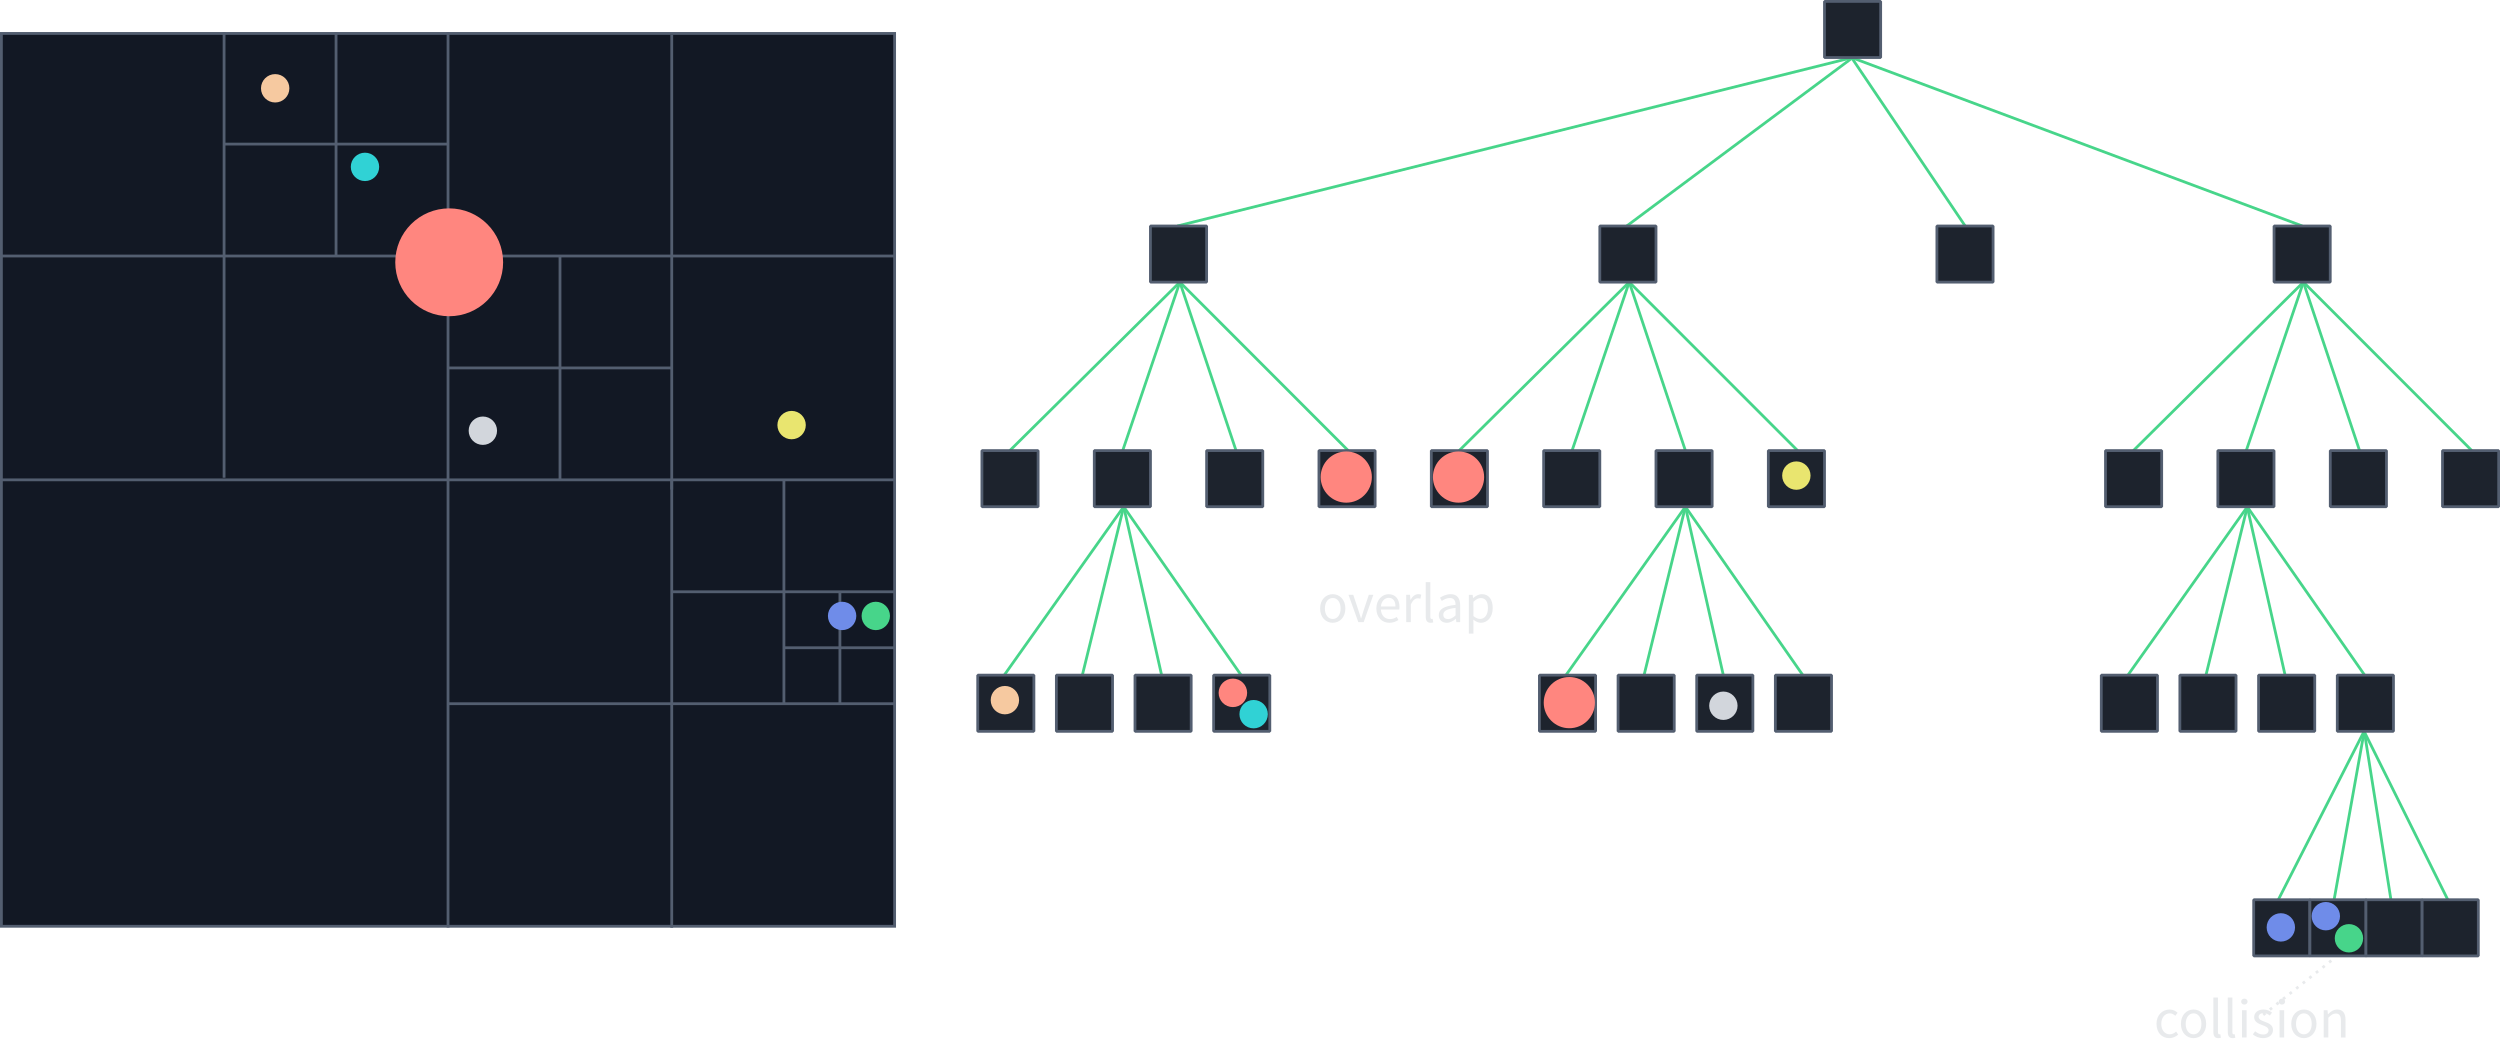 <?xml version="1.0" encoding="UTF-8"?>
<svg width="117.84mm" height="49.069mm" version="1.1" viewBox="0 0 117.84 49.069" xmlns="http://www.w3.org/2000/svg" xmlns:cc="http://creativecommons.org/ns#" xmlns:dc="http://purl.org/dc/elements/1.1/" xmlns:rdf="http://www.w3.org/1999/02/22-rdf-syntax-ns#">
 <rect x=".066" y="1.576" width="42.103" height="42.085" fill="#121824" stroke="#535e70" stroke-width=".132"/>
 <g fill="none" stroke-width=".132">
  <g stroke="#535e70">
   <path d="m21.118 43.721v-42.205"/>
   <path d="m0.006 22.618h42.223"/>
   <path d="m10.562 22.519v-21.003"/>
   <path d="m0.006 12.067h21.441"/>
   <path d="m42.229 33.17h-21.132"/>
   <path d="m21.118 17.343h10.556"/>
   <path d="m20.788 12.067h21.441"/>
   <path d="m26.396 22.618v-10.551"/>
   <path d="m36.951 22.618v10.551"/>
   <path d="m31.673 27.894h10.556"/>
   <path d="m39.59 27.894v5.276"/>
   <path d="m36.951 30.532h5.278"/>
   <path d="m15.84 1.516v10.551"/>
   <path d="m10.562 6.792h10.556"/>
  </g>
  <g stroke="#47d58a">
   <path d="m87.307 2.713-31.813 7.94"/>
   <path d="m76.678 10.652 10.653-7.94"/>
   <path d="m87.274 2.713 5.357 7.94"/>
   <path d="m108.52 10.652-21.247-7.94"/>
   <path d="m47.6 21.238 8.014-7.94"/>
   <path d="m52.92 21.238 2.694-7.94"/>
   <path d="m58.262 21.238-2.648-7.94"/>
   <path d="m63.548 21.238-7.934-7.94"/>
   <path d="m68.781 21.238 8.014-7.94"/>
   <path d="m74.101 21.238 2.694-7.94"/>
   <path d="m79.443 21.238-2.648-7.94"/>
   <path d="m84.73 21.238-7.934-7.94"/>
   <path d="m100.56 21.238 8.014-7.94"/>
   <path d="m105.88 21.238 2.694-7.94"/>
   <path d="m111.22 21.238-2.648-7.94"/>
   <path d="m116.51 21.238-7.934-7.94"/>
   <path d="m47.335 31.824 5.631-7.94"/>
   <path d="m51.017 31.824 1.95-7.94"/>
   <path d="m54.754 31.824-1.787-7.94"/>
   <path d="m58.501 31.824-5.535-7.94"/>
   <path d="m73.812 31.824 5.631-7.94"/>
   <path d="m77.494 31.824 1.95-7.94"/>
   <path d="m81.23 31.824-1.787-7.94"/>
   <path d="m84.978 31.824-5.535-7.94"/>
   <path d="m100.3 31.824 5.631-7.94"/>
   <path d="m103.98 31.824 1.95-7.94"/>
   <path d="m107.71 31.824-1.787-7.94"/>
   <path d="m111.46 31.824-5.535-7.94"/>
   <path d="m107.39 42.411 4.043-7.94"/>
   <path d="m110.02 42.411 1.42-7.94"/>
   <path d="m112.7 42.411-1.258-7.94"/>
   <path d="m115.38 42.411-3.946-7.94"/>
  </g>
 </g>
 <g fill="#1d232d" stroke="#535e70" stroke-linecap="round" stroke-linejoin="bevel" stroke-width=".132">
  <rect x="85.999" y=".066" width="2.648" height="2.647" style="paint-order:normal"/>
  <rect x="54.227" y="10.652" width="2.648" height="2.647" style="paint-order:normal"/>
  <rect x="75.409" y="10.652" width="2.648" height="2.647" style="paint-order:normal"/>
  <rect x="91.298" y="10.652" width="2.648" height="2.647" style="paint-order:normal"/>
  <rect x="107.19" y="10.652" width="2.648" height="2.647" style="paint-order:normal"/>
  <rect x="46.284" y="21.238" width="2.648" height="2.647" style="paint-order:normal"/>
  <rect x="51.58" y="21.238" width="2.648" height="2.647" style="paint-order:normal"/>
  <rect x="56.875" y="21.238" width="2.648" height="2.647" style="paint-order:normal"/>
  <rect x="62.17" y="21.238" width="2.648" height="2.647" style="paint-order:normal"/>
  <rect x="67.466" y="21.238" width="2.648" height="2.647" style="paint-order:normal"/>
  <rect x="72.761" y="21.238" width="2.648" height="2.647" style="paint-order:normal"/>
  <rect x="78.056" y="21.238" width="2.648" height="2.647" style="paint-order:normal"/>
  <rect x="83.352" y="21.238" width="2.648" height="2.647" style="paint-order:normal"/>
  <rect x="99.245" y="21.238" width="2.648" height="2.647" style="paint-order:normal"/>
  <rect x="104.54" y="21.238" width="2.648" height="2.647" style="paint-order:normal"/>
  <rect x="109.84" y="21.238" width="2.648" height="2.647" style="paint-order:normal"/>
  <rect x="115.13" y="21.238" width="2.648" height="2.647" style="paint-order:normal"/>
  <rect x="46.086" y="31.824" width="2.648" height="2.647" style="paint-order:normal"/>
  <rect x="49.793" y="31.824" width="2.648" height="2.647" style="paint-order:normal"/>
  <rect x="53.499" y="31.824" width="2.648" height="2.647" style="paint-order:normal"/>
  <rect x="57.206" y="31.824" width="2.648" height="2.647" style="paint-order:normal"/>
  <rect x="106.23" y="42.411" width="2.648" height="2.647" style="paint-order:normal"/>
  <rect x="72.562" y="31.824" width="2.648" height="2.647" style="paint-order:normal"/>
  <rect x="76.269" y="31.824" width="2.648" height="2.647" style="paint-order:normal"/>
  <rect x="79.976" y="31.824" width="2.648" height="2.647" style="paint-order:normal"/>
  <rect x="83.683" y="31.824" width="2.648" height="2.647" style="paint-order:normal"/>
  <rect x="99.046" y="31.824" width="2.648" height="2.647" style="paint-order:normal"/>
  <rect x="102.75" y="31.824" width="2.648" height="2.647" style="paint-order:normal"/>
  <rect x="106.46" y="31.824" width="2.648" height="2.647" style="paint-order:normal"/>
  <rect x="110.17" y="31.824" width="2.648" height="2.647" style="paint-order:normal"/>
  <rect x="108.88" y="42.411" width="2.648" height="2.647" style="paint-order:normal"/>
  <rect x="111.52" y="42.411" width="2.648" height="2.647" style="paint-order:normal"/>
  <rect x="114.17" y="42.411" width="2.648" height="2.647" style="paint-order:normal"/>
 </g>
 <g fill="none" stroke-width=".132">
  <path d="m31.663 43.731v-21.123" stroke="#535e70"/>
  <path d="m31.663 1.645v21.432" stroke="#535e70"/>
  <path d="m106.37 48.083 3.665-2.921" stroke="#e8eaec" stroke-dasharray="0.132, 0.265"/>
 </g>
 <g>
  <circle cx="12.971" cy="4.162" r=".669" fill="#f6c9a0"/>
  <circle cx="17.204" cy="7.866" r=".669" fill="#30d2d5"/>
  <circle cx="22.76" cy="20.302" r=".669" fill="#d2d6dc"/>
  <circle cx="37.313" cy="20.037" r=".669" fill="#e9e56f"/>
  <circle cx="39.694" cy="29.033" r=".669" fill="#6f8ce9"/>
  <circle cx="41.281" cy="29.033" r=".669" fill="#47d58a"/>
  <circle cx="21.173" cy="12.364" r="2.542" fill="#ff867f"/>
  <g transform="scale(1 1)" fill="#e8eaec" stroke-linecap="round" stroke-width=".265" aria-label="overlap">
   <path d="m62.225 28.684c0 0.426 0.28 0.672 0.595 0.672s0.595-0.246 0.595-0.672c0-0.431-0.28-0.677-0.595-0.677s-0.595 0.246-0.595 0.677zm0.225 0c0-0.296 0.151-0.497 0.37-0.497 0.222 0 0.37 0.201 0.37 0.497 0 0.294-0.148 0.492-0.37 0.492-0.22 0-0.37-0.198-0.37-0.492z"/>
   <path d="m64.025 29.324h0.254l0.455-1.286h-0.214l-0.243 0.73c-0.037 0.127-0.079 0.257-0.116 0.378h-0.011c-0.04-0.122-0.082-0.251-0.119-0.378l-0.243-0.73h-0.225z"/>
   <path d="m64.876 28.684c0 0.421 0.273 0.672 0.616 0.672 0.175 0 0.312-0.061 0.423-0.132l-0.077-0.143c-0.095 0.061-0.198 0.101-0.32 0.101-0.246 0-0.413-0.175-0.429-0.452h0.868c0.005-0.032 0.008-0.074 0.008-0.119 0-0.368-0.185-0.603-0.513-0.603-0.294 0-0.577 0.257-0.577 0.677zm0.212-0.098c0.026-0.259 0.191-0.407 0.37-0.407 0.201 0 0.318 0.146 0.318 0.407z"/>
   <path d="m66.284 29.324h0.217v-0.826c0.087-0.217 0.217-0.296 0.325-0.296 0.053 0 0.082 0.008 0.124 0.021l0.042-0.191c-0.042-0.019-0.082-0.026-0.138-0.026-0.146 0-0.278 0.103-0.365 0.265h-0.008l-0.019-0.233h-0.18z"/>
   <path d="m67.204 29.065c0 0.188 0.066 0.291 0.23 0.291 0.058 0 0.095-0.008 0.124-0.021l-0.029-0.164c-0.024 0.005-0.034 0.005-0.048 0.005-0.032 0-0.061-0.026-0.061-0.095v-1.64h-0.217z"/>
   <path d="m67.818 28.991c0 0.23 0.161 0.365 0.378 0.365 0.159 0 0.302-0.085 0.426-0.185h0.005l0.019 0.153h0.18v-0.788c0-0.32-0.132-0.529-0.447-0.529-0.206 0-0.386 0.09-0.505 0.167l0.087 0.151c0.101-0.069 0.233-0.138 0.384-0.138 0.209 0 0.265 0.159 0.265 0.323-0.548 0.061-0.791 0.201-0.791 0.482zm0.214-0.016c0-0.164 0.146-0.27 0.577-0.323v0.357c-0.124 0.111-0.228 0.172-0.352 0.172-0.127 0-0.225-0.061-0.225-0.206z"/>
   <path d="m69.447 29.208c0.119 0.093 0.238 0.148 0.357 0.148 0.294 0 0.556-0.257 0.556-0.693 0-0.4-0.177-0.656-0.508-0.656-0.151 0-0.294 0.082-0.41 0.18h-0.008l-0.019-0.148h-0.18v1.828h0.217v-0.434zm0.005-0.169v-0.675c0.127-0.114 0.235-0.175 0.344-0.175 0.243 0 0.339 0.191 0.339 0.474 0 0.318-0.156 0.511-0.368 0.511-0.085 0-0.198-0.037-0.315-0.135z"/>
  </g>
  <g transform="scale(1 1)" fill="#e8eaec" stroke-linecap="round" stroke-width=".265" aria-label="collision">
   <path d="m101.65 48.262c0 0.426 0.262 0.672 0.603 0.672 0.153 0 0.302-0.064 0.418-0.167l-0.098-0.143c-0.077 0.069-0.18 0.13-0.302 0.13-0.235 0-0.397-0.198-0.397-0.492 0-0.296 0.169-0.497 0.402-0.497 0.103 0 0.183 0.048 0.259 0.114l0.108-0.14c-0.087-0.082-0.206-0.153-0.376-0.153-0.331 0-0.619 0.246-0.619 0.677z"/>
   <path d="m102.8 48.262c0 0.426 0.28 0.672 0.595 0.672 0.315 0 0.595-0.246 0.595-0.672 0-0.431-0.28-0.677-0.595-0.677-0.315 0-0.595 0.246-0.595 0.677zm0.225 0c0-0.296 0.151-0.497 0.37-0.497 0.222 0 0.37 0.201 0.37 0.497 0 0.294-0.148 0.492-0.37 0.492-0.22 0-0.37-0.198-0.37-0.492z"/>
   <path d="m104.33 48.643c0 0.188 0.066 0.291 0.23 0.291 0.058 0 0.095-0.008 0.124-0.021l-0.029-0.164c-0.024 0.005-0.034 0.005-0.048 0.005-0.032 0-0.061-0.026-0.061-0.095v-1.64h-0.217z"/>
   <path d="m105.01 48.643c0 0.188 0.066 0.291 0.23 0.291 0.058 0 0.095-0.008 0.124-0.021l-0.029-0.164c-0.024 0.005-0.034 0.005-0.048 0.005-0.032 0-0.061-0.026-0.061-0.095v-1.64h-0.217z"/>
   <path d="m105.79 47.352c0.085 0 0.151-0.058 0.151-0.14 0-0.085-0.066-0.14-0.151-0.14-0.085 0-0.151 0.056-0.151 0.14 0 0.082 0.066 0.14 0.151 0.14zm-0.111 1.55h0.217v-1.286h-0.217z"/>
   <path d="m106.19 48.757c0.122 0.101 0.296 0.177 0.479 0.177 0.304 0 0.471-0.175 0.471-0.384 0-0.243-0.206-0.32-0.392-0.389-0.146-0.056-0.286-0.103-0.286-0.222 0-0.098 0.074-0.185 0.235-0.185 0.114 0 0.206 0.048 0.294 0.114l0.103-0.138c-0.098-0.079-0.238-0.146-0.4-0.146-0.278 0-0.442 0.159-0.442 0.365 0 0.217 0.201 0.304 0.384 0.37 0.14 0.053 0.294 0.111 0.294 0.243 0 0.111-0.085 0.201-0.254 0.201-0.153 0-0.267-0.064-0.378-0.153z"/>
   <path d="m107.56 47.352c0.085 0 0.151-0.058 0.151-0.14 0-0.085-0.066-0.14-0.151-0.14-0.085 0-0.151 0.056-0.151 0.14 0 0.082 0.066 0.14 0.151 0.14zm-0.111 1.55h0.217v-1.286h-0.217z"/>
   <path d="m108 48.262c0 0.426 0.28 0.672 0.595 0.672 0.315 0 0.595-0.246 0.595-0.672 0-0.431-0.28-0.677-0.595-0.677-0.315 0-0.595 0.246-0.595 0.677zm0.225 0c0-0.296 0.151-0.497 0.37-0.497 0.222 0 0.37 0.201 0.37 0.497 0 0.294-0.148 0.492-0.37 0.492-0.22 0-0.37-0.198-0.37-0.492z"/>
   <path d="m109.53 48.903h0.217v-0.931c0.13-0.13 0.22-0.198 0.352-0.198 0.169 0 0.243 0.103 0.243 0.344v0.786h0.217v-0.815c0-0.328-0.122-0.503-0.392-0.503-0.177 0-0.31 0.095-0.431 0.217h-8e-3l-0.018-0.185h-0.18z"/>
  </g>
 </g>
 <g fill="#ff867f">
  <circle cx="63.457" cy="22.487" r="1.207"/>
  <circle cx="68.749" cy="22.487" r="1.207"/>
  <circle cx="73.972" cy="33.119" r="1.207"/>
  <circle cx="58.113" cy="32.658" r=".672"/>
 </g>
 <g>
  <circle cx="84.673" cy="22.418" r=".669" fill="#e9e56f"/>
  <circle cx="47.367" cy="33.002" r=".669" fill="#f6c9a0"/>
  <circle cx="59.091" cy="33.663" r=".669" fill="#30d2d5"/>
  <circle cx="81.233" cy="33.266" r=".669" fill="#d2d6dc"/>
  <circle cx="109.63" cy="43.185" r=".669" fill="#6f8ce9"/>
  <circle cx="110.72" cy="44.227" r=".669" fill="#47d58a"/>
  <circle cx="107.51" cy="43.714" r=".669" fill="#6f8ce9"/>
 </g>
</svg>
